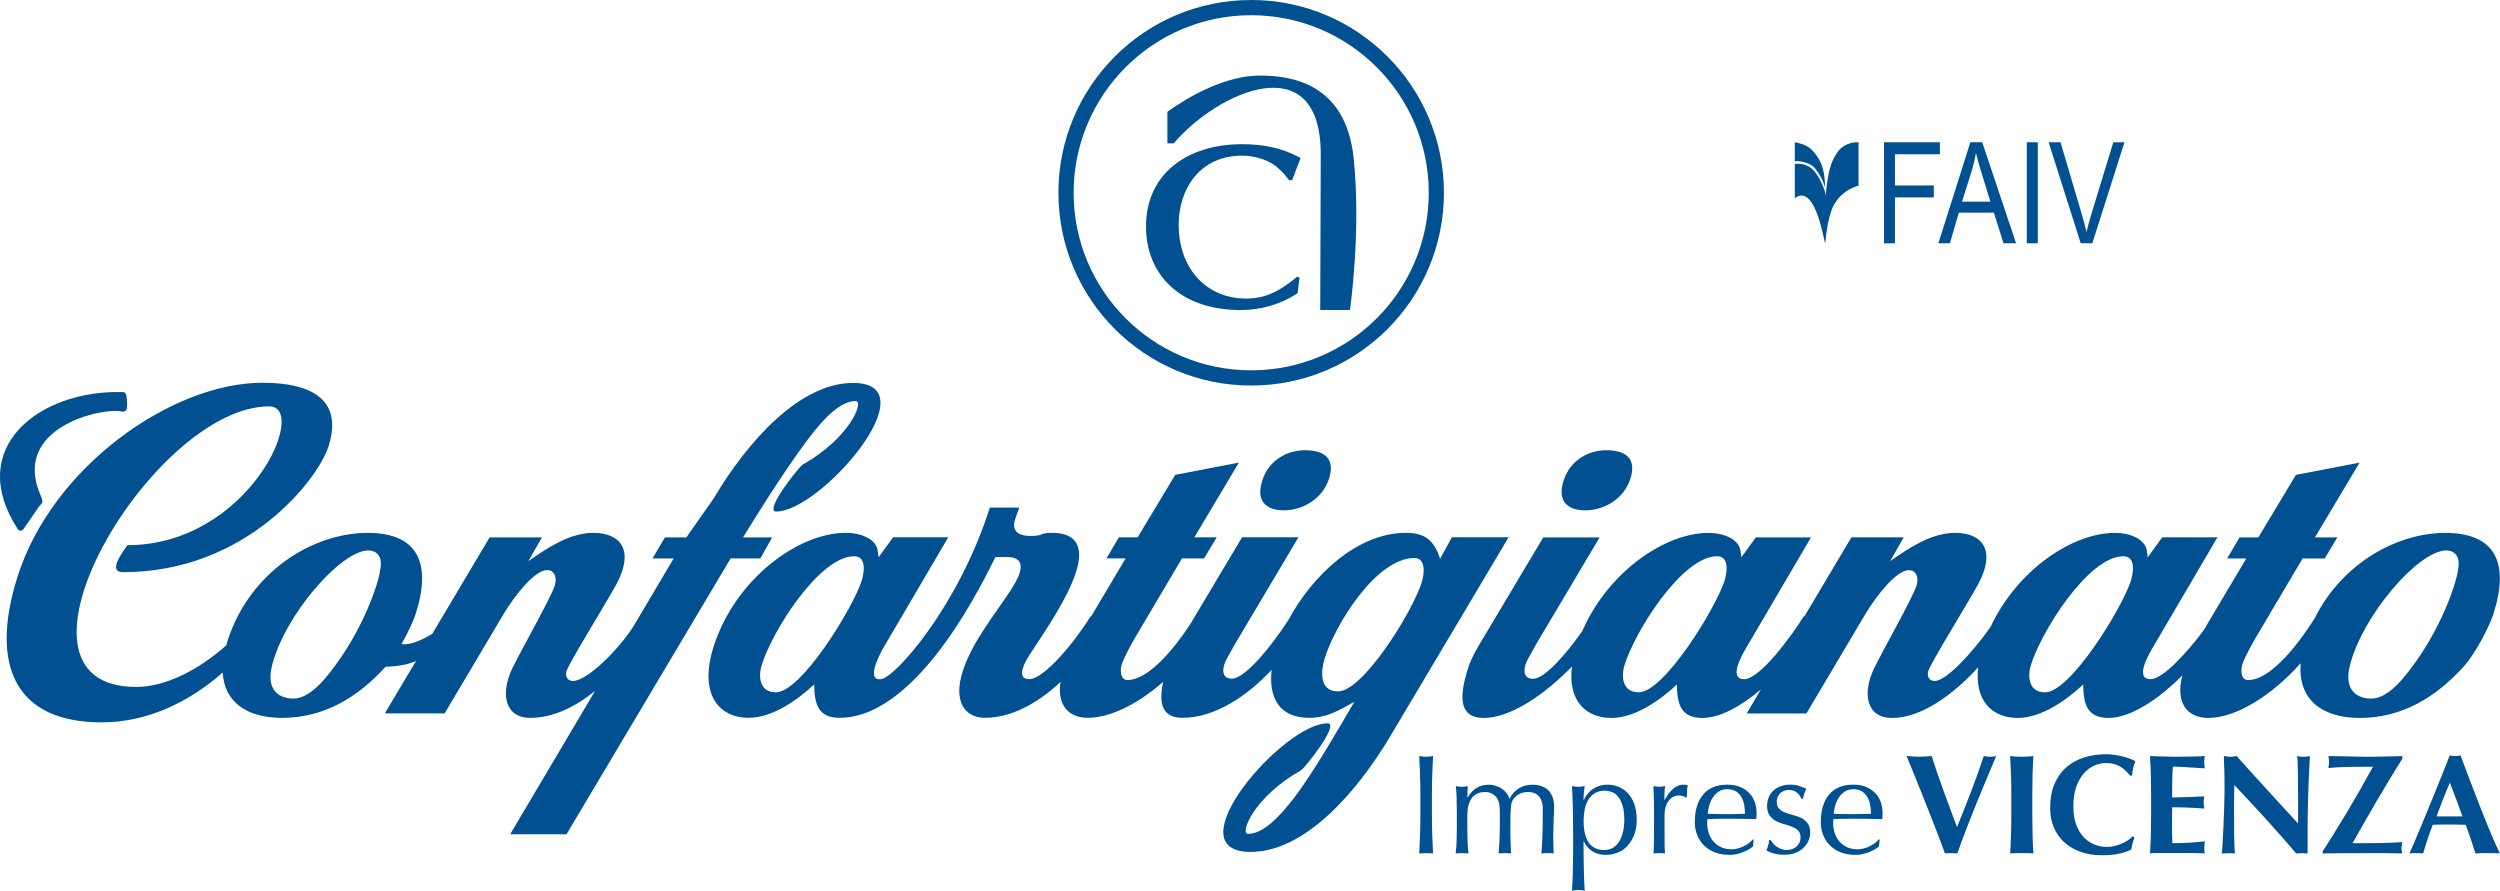 <svg xmlns="http://www.w3.org/2000/svg" id="Livello_2" data-name="Livello 2" viewBox="0 0 566.93 201.98"><defs><style>      .cls-1 {        fill: #005092;      }    </style></defs><g id="Livello_1-2" data-name="Livello 1"><g><g><g><path class="cls-1" d="M172.42,126.64l2.69-4.78h-6.6s8.69-14.39,15.11-22.76c3.28-4.28,6.96-8.16,10.43-8.16,1.96,0-1.29,8.35-11.96,14.38-.95.54-8.95,10.68-6.06,10.68,10.08,0,35.24-29.16,17.43-29.16-12.03,0-23.82,13.04-31.73,26.36l-6.08,8.66h-4.86l-2.81,4.78h4.79l-9.12,15.39c-3.64,5.66-10.63,12.4-13.73,12.4-1.29,0-1.81-1.14-1.42-2.32.63-1.94,9.32-15.96,11.32-19.7,4.03-7.52,1.05-11.57-5.3-11.57-5.36,0-10.5,3.48-14.7,6.41l3.08-5.39h-11.86l-13.01,21.87c-4.08,2.49-6.18,2.48-6.98,2.31,1.53-2.67,2.73-5.35,3.14-6.59,3.83-11.76.57-18.61-10.82-18.61-12.23,0-26.58,8.57-31.73,24.36-.13.39-.22.76-.32,1.14-6.31,5.62-13.86,9.44-20.41,9.44-34.02,0,3.7-63.63,30.12-63.63,9.18,0-4.55,31.48-32.15,31.48-1.26,1.85-4.48,6.12-.98,6.12,28.07,0,44.18-21.12,46.56-28.41,2.97-9.1-1.54-14.54-15-14.54-20.3,0-47.55,18.89-55.49,44-6.43,20.36-.29,33.01,19.07,33.01,9.88,0,19.38-4.18,27.46-11.3.37,6.73,5.52,10.28,13.47,10.28,9.53,0,17.2-4.68,23.46-11.58,3.89-.15,5.92-.83,6.94-1.37l-7.1,11.94h13.56l13.26-22.35c2.75-4.65,7.28-10.15,9.94-10.15,1.88,0,2.3,1.93,1.77,3.53-.94,2.89-7.42,14.24-9.59,18.7-2.79,5.74-1.76,11.28,4.04,11.28,5.06,0,10.12-2.39,14.7-6.11l-19.26,32.51h12.78l37.22-62.56h6.72ZM76.66,150.02c-1.88,2.6-5.91,8.4-10.1,8.4-3.63,0-6.13-2.26-4.92-7.29,2.78-11.51,15.64-26.31,21.91-26.31,1.58,0,2.65,1.01,2.8,2.49.35,3.54-3.87,14.67-9.69,22.72Z"></path><path class="cls-1" d="M286.26,108.95c-1.51,4.61.77,6.78,4.91,6.78s8.71-2.54,10.2-7.12c1.43-4.38-.74-6.51-5.41-6.51-4.11,0-8.22,2.26-9.71,6.85Z"></path><path class="cls-1" d="M329.25,121.85l-2.67,4.84c-1.36-3.98-3.23-5.86-7.74-5.86-11.04,0-21.26,9.68-26.65,19.74-3.46,5.42-9.74,13.33-12.8,13.33-2.89,0-2-3.08-1.18-4.53.25-.44,1.63-2.95,1.88-3.36l14.36-24.17h-12.78l-11.84,19.85c-3.51,5.3-9.32,12.52-14.13,12.52-1.75,0-1.68-2.43-1.33-3.53.55-1.7,2.37-4.97,3.34-6.59l10.33-17.46h5.01l2.87-4.78h-5.08l10.11-16.95-14.44,2.78-8.52,14.17h-4.26l-2.81,4.78h4.34l-7.86,13.24-.07-.14c-3.4,5.6-10.53,14.28-13.9,14.28-3.61,0-.31-4.98.37-6.01,3.4-5.17,8.25-12.23,10.19-18.21,2.07-6.35-.44-8.96-5.37-8.96-3.07,0-1.79.71-4.93.71-2.41,0-4.44-.85-3.47-3.84.28-.86.6-1.72.94-2.59h-6.69c-7.08,22.27-21.34,38.39-24.59,38.89-3.74.58-.25-5.87.45-7.1l14.71-25.06h-12.51l-3.29,4.53-.2-1.5c-.32-2.44-3.47-4.04-7.26-4.04-10.68,0-24.91,10.34-29.88,25.58-3.53,10.84.97,16.37,7.89,16.37,5.38,0,11.05-4.04,14.85-7.58.03,4.27.78,7.58,5.75,7.58,18.28,0,33.37-32.66,35.35-36.46h2.58c5.78,0,2.1,5.68.65,7.87-3.8,5.75-8.48,11.37-10.64,18.01-2.22,6.81.45,10.58,5.03,10.58,5.64,0,11.68-2.99,17.14-8.14-.79,4.91,1.52,8.14,6.2,8.14,5.1,0,11.43-3.19,17.08-8.17-1.17,5.32.03,8.17,4.39,8.17,7.14,0,14.45-4.72,20.2-10.87-.7,6.21,1.67,10.87,8.49,10.87,4.11,0,6.86-1.74,10.27-3.64-3.51,6-9.41,16.27-13.67,21.79-3.29,4.27-6.96,8.16-10.43,8.16-1.96,0,1.28-8.35,11.96-14.38.95-.54,8.95-10.68,6.06-10.68-10.08,0-35.24,29.16-17.43,29.16,12.03,0,23.82-13.04,31.73-26.36l26.76-44.99h-12.84ZM195.37,131.8c-2.01,6.17-13.68,25.2-19.42,25.2-4.05,0-3.82-4.1-3.31-5.87,2.16-7.52,13.07-24.99,21.05-24.99,2.99,0,2.22,3.99,1.68,5.67ZM322.44,132c-2.38,7.29-13.47,24.79-18.99,24.79-4.75,0-3.66-5.45-3.09-7.36,2.29-7.55,11.64-22.89,20.4-22.89,2.74,0,2.17,3.91,1.67,5.46Z"></path><path class="cls-1" d="M359.5,115.73c4.25,0,8.71-2.54,10.21-7.12,1.43-4.38-.74-6.51-5.41-6.51-4.11,0-8.21,2.26-9.71,6.85-1.5,4.61.78,6.78,4.91,6.78Z"></path><path class="cls-1" d="M554.57,120.84c-10.87,0-23.39,6.78-29.66,19.36-3.32,5.31-9.81,14.02-15.09,14.02-1.75,0-1.68-2.43-1.33-3.53.55-1.7,2.37-4.97,3.35-6.59l10.33-17.46h5.01l2.87-4.78h-5.08l10.11-16.95-14.43,2.78-8.52,14.17h-4.26l-2.81,4.78h4.34l-9.74,16.39c-3.58,4.8-9.15,10.99-11.97,10.99-3.78,0-.25-5.87.45-7.1l14.71-25.06h-12.52l-3.29,4.53-.2-1.5c-.32-2.44-3.47-4.04-7.26-4.04-9.65,0-22.17,8.45-28.17,21.32-3.9,5.52-9.96,12.26-12.69,12.26-1.29,0-1.81-1.14-1.42-2.32.64-1.94,9.32-15.96,11.33-19.7,4.03-7.52,1.04-11.57-5.3-11.57-5.36,0-10.5,3.48-14.7,6.41l3.08-5.39h-11.86l-10.67,17.93-.13-.05c-2.74,4.45-9.95,14.28-13.52,14.28-3.78,0-.25-5.87.45-7.1l14.71-25.06h-12.51l-3.29,4.53-.2-1.5c-.32-2.44-3.47-4.04-7.26-4.04-9.87,0-22.77,8.85-28.59,22.23-3.55,5.06-8.52,10.85-11.14,10.85-2.89,0-2.01-3.08-1.18-4.53.24-.44,1.63-2.95,1.87-3.36l14.36-24.17h-12.78l-13.51,22.65c-1.33,2.25-2.68,4.38-3.5,6.89-2.41,7.4-1.67,11.4,3.5,11.4,6.13,0,13.81-5.29,20.01-11.66-.96,7.72,3.13,11.66,8.96,11.66,5.38,0,11.05-4.04,14.85-7.58.03,4.27.78,7.58,5.76,7.58,4.04,0,8.78-2.66,13.29-6.46l-3.24,5.45h13.55l13.26-22.35c2.76-4.65,7.28-10.15,9.94-10.15,1.89,0,2.3,1.93,1.77,3.53-.94,2.89-7.42,14.24-9.59,18.7-2.79,5.74-1.76,11.28,4.04,11.28,6.52,0,13.64-5.05,19.53-11.46-.86,7.59,3.21,11.46,8.98,11.46,5.38,0,11.05-4.04,14.85-7.58.03,4.27.78,7.58,5.75,7.58s11.3-4.2,16.74-9.65c-1.56,5.75.72,9.65,5.86,9.65,6.07,0,14.11-4.76,20.96-12.41-.66,8.11,4.68,12.41,13.43,12.41,9.53,0,17.2-4.68,23.47-11.58,3.03-3.34,6.04-9.65,6.73-11.77,3.84-11.76.57-18.61-10.82-18.61ZM391.04,131.8c-2.01,6.17-13.67,25.2-19.42,25.2-4.04,0-3.82-4.1-3.31-5.87,2.16-7.52,13.07-24.99,21.05-24.99,2.99,0,2.22,3.99,1.68,5.67ZM483.19,131.8c-2.01,6.17-13.68,25.2-19.42,25.2-4.05,0-3.82-4.1-3.31-5.87,2.16-7.52,13.07-24.99,21.05-24.99,2.99,0,2.22,3.99,1.68,5.67ZM547.86,150.02c-1.88,2.6-5.91,8.4-10.1,8.4-3.63,0-6.14-2.26-4.92-7.29,2.78-11.51,15.64-26.31,21.91-26.31,1.58,0,2.65,1.01,2.79,2.49.35,3.54-3.87,14.67-9.69,22.72Z"></path><path class="cls-1" d="M5.5,119.74s2.55-3.73,3.18-4.64c.62-.92,1.34-.94.64-2.49-7.1-15.74,14.03-20.3,18.35-19.29,1.01.24,1.12-.75,1.15-1.27.03-.53.03-.49-.09-1.92-.12-1.43-1-1.22-1-1.22-18.86-.5-35.62,12.61-23.77,30.97.81,1.16,1.55-.13,1.55-.13Z"></path><path class="cls-1" d="M283.73,87.43c24.15,0,43.71-19.57,43.71-43.71S307.87,0,283.73,0s-43.71,19.57-43.71,43.72,19.57,43.71,43.71,43.71ZM283.73,3.45c22.24,0,40.27,18.03,40.27,40.27s-18.03,40.26-40.27,40.26-40.26-18.03-40.26-40.26S261.49,3.45,283.73,3.45Z"></path><path class="cls-1" d="M281.41,70.3c4.62,0,9.08-1.3,12.86-3.82l.42-3.52-.5-.23c-3.53,2.9-6.73,4.97-11.6,4.97-9.16,0-15.3-6.96-15.3-16.74,0-8.02,4.71-15.67,14.46-15.67,2.86,0,6.39,1.07,8.32,3.06.92.69,1.6,1.68,2.27,2.52h.67l1.93-5.04c-4.12-2.29-8.49-3.13-13.28-3.13-12.53,0-21.78,6.8-21.78,18.65,0,10.7,7.48,18.96,21.52,18.96Z"></path><path class="cls-1" d="M299.51,35.01l-.12,35.29h6.74s2.58-17.7.84-34.44c-1.78-17.13-14.37-18.72-21.25-18.72-7.69,0-15.86,4.54-20.99,8.21v7.15h1.44c10.06-11.8,33.34-22.22,33.34,2.52Z"></path></g><g><path class="cls-1" d="M322.02,175.61c-.05-1.36-.11-2.75-.18-4.16.28.04.55.08.8.11.26.03.51.05.77.05s.51-.02.77-.05c.26-.03.52-.07.8-.11-.06,1.41-.12,2.8-.18,4.16-.05,1.36-.08,2.75-.08,4.16v5.53c0,1.41.03,2.81.08,4.18.05,1.37.11,2.72.18,4.05-.49-.04-1.02-.06-1.57-.06s-1.08.02-1.57.06c.06-1.33.12-2.68.18-4.05.05-1.37.08-2.76.08-4.18v-5.53c0-1.41-.03-2.8-.08-4.16Z"></path><path class="cls-1" d="M330.34,181.24c-.03-1.06-.1-2.05-.21-2.97.6.11,1.08.16,1.45.16.17,0,.36-.02.56-.05.2-.03.44-.07.72-.11-.06.86-.1,1.71-.1,2.57h.06c1.14-1.93,2.73-2.89,4.79-2.89.54,0,1.06.08,1.57.24.51.16.98.38,1.4.66.42.28.78.62,1.08,1.01.3.4.5.82.61,1.27h.06c.51-1.03,1.22-1.82,2.11-2.36.89-.55,1.91-.82,3.07-.82.71,0,1.36.1,1.96.29.6.19,1.12.49,1.56.9.44.41.78.93,1.03,1.57s.37,1.41.37,2.31c0,.36,0,.76-.03,1.19-.02.43-.04.93-.07,1.49s-.04,1.21-.06,1.93c-.02.72-.03,1.55-.03,2.49,0,.58,0,1.14.02,1.67.01.54.04,1.11.08,1.74-.24-.04-.47-.06-.71-.06h-1.38c-.24,0-.47.02-.71.06.06-.54.13-1.62.21-3.25s.11-3.9.11-6.81c0-.54-.06-1.04-.18-1.51-.12-.47-.31-.88-.56-1.22-.26-.34-.6-.62-1.03-.82s-.96-.31-1.61-.31c-.77,0-1.43.15-1.96.45-.54.3-.95.65-1.25,1.06-.17.24-.31.47-.4.71-.1.24-.17.59-.22,1.08-.05.48-.09,1.16-.11,2.02-.02.87-.03,2.06-.03,3.58,0,.92.02,1.76.05,2.52.03.76.07,1.59.11,2.49-.49-.04-.96-.06-1.42-.06s-.92.02-1.41.06c.11-1.18.18-2.38.22-3.6.04-1.22.07-2.42.07-3.6,0-1.01,0-1.79-.02-2.36-.01-.57-.04-1.02-.08-1.35-.04-.33-.1-.61-.18-.82-.08-.21-.18-.45-.31-.71-.24-.41-.61-.75-1.11-1.04-.5-.29-1.02-.43-1.56-.43-1.41,0-2.45.46-3.12,1.38-.66.92-1,2.22-1,3.89v2.73c0,.96.02,1.98.05,3.04s.1,2.02.21,2.88c-.49-.04-.98-.06-1.45-.06s-.95.02-1.45.06c.11-.86.18-1.82.21-2.88.03-1.06.05-2.07.05-3.04v-3.34c0-.96-.02-1.98-.05-3.04Z"></path><path class="cls-1" d="M356.73,187.61c0-.73,0-1.52-.02-2.38-.01-.86-.03-1.71-.05-2.55-.02-.85-.05-1.66-.08-2.43s-.07-1.43-.11-1.99c.6.11,1.08.16,1.44.16s.85-.05,1.45-.16c-.08.56-.15,1.09-.19,1.61-.04.51-.07,1.03-.07,1.54h.07c.15-.34.36-.71.64-1.11s.64-.77,1.08-1.13c.44-.35.97-.65,1.59-.88.62-.24,1.33-.35,2.12-.35s1.62.16,2.41.47c.79.31,1.49.79,2.11,1.43.61.64,1.1,1.46,1.48,2.46s.56,2.18.56,3.55-.2,2.56-.61,3.57c-.41,1.01-.94,1.84-1.59,2.51-.65.66-1.4,1.15-2.23,1.46-.84.31-1.67.47-2.51.47-2.36,0-4.04-1.02-5.04-3.05h-.07v2.02c0,.68,0,1.45.02,2.3,0,.85.03,1.69.05,2.52s.05,1.63.08,2.39c.03.76.07,1.41.11,1.94-.6-.11-1.08-.16-1.45-.16s-.85.05-1.44.16c.04-.54.08-1.18.11-1.94s.06-1.56.08-2.39c.02-.84.04-1.68.05-2.52.01-.85.02-1.61.02-2.3v-5.21ZM368.34,185.82c0-1.29-.13-2.35-.4-3.18-.27-.84-.61-1.5-1.03-2.01-.42-.5-.89-.85-1.43-1.04-.54-.19-1.06-.29-1.57-.29-.86,0-1.59.18-2.2.55-.61.36-1.11.85-1.49,1.46-.39.61-.66,1.33-.84,2.15-.17.82-.26,1.7-.26,2.62,0,4.46,1.56,6.68,4.69,6.68.77,0,1.44-.18,2.01-.53.57-.35,1.04-.85,1.42-1.48.37-.63.65-1.37.84-2.22.18-.85.27-1.75.27-2.72Z"></path><path class="cls-1" d="M381.69,180.55c-.31-.11-.63-.16-.95-.16-.51,0-.98.12-1.38.35-.41.24-.75.55-1.03.95-.28.4-.49.87-.64,1.41-.15.55-.22,1.13-.22,1.75v3.53c0,1.44,0,2.53.02,3.29,0,.76.05,1.38.11,1.85-.43-.04-.86-.06-1.29-.06-.47,0-.92.02-1.35.06.07-.73.1-1.72.11-2.97,0-1.25.02-2.79.02-4.61v-1.03c0-.84,0-1.8-.02-2.89-.01-1.09-.05-2.35-.11-3.76.24.04.46.08.68.11.21.03.44.05.67.05.19,0,.4-.02.61-.05.21-.03.44-.07.67-.11-.08.77-.13,1.38-.14,1.83-.01.45-.02.88-.02,1.29l.06.03c1.26-2.31,2.68-3.47,4.24-3.47.19,0,.36.01.5.03.14.02.32.07.53.16-.11.26-.17.65-.19,1.17-.02.53-.03,1-.03,1.43l-.23.16c-.11-.13-.32-.25-.63-.35Z"></path><path class="cls-1" d="M384.34,186.39c0-2.64.63-4.7,1.88-6.2,1.25-1.5,3.08-2.25,5.48-2.25,1.14,0,2.12.18,2.94.53.82.35,1.52.82,2.07,1.41.56.59.97,1.28,1.24,2.07.27.79.4,1.64.4,2.54,0,.21,0,.42-.02.63-.01.2-.03.41-.05.63-1.16-.02-2.3-.04-3.44-.06s-2.28-.03-3.44-.03c-.71,0-1.41.01-2.11.03s-1.4.04-2.11.06c-.02.11-.03.27-.03.48v.42c0,.84.12,1.62.37,2.35.25.73.61,1.36,1.08,1.88.47.53,1.05.94,1.73,1.25.69.31,1.48.47,2.38.47.43,0,.87-.06,1.32-.18.45-.12.89-.28,1.32-.48.43-.2.83-.44,1.2-.72s.7-.58.98-.9l.16.1-.19,1.57c-.64.51-1.44.95-2.39,1.32s-1.94.55-2.97.55c-1.16,0-2.21-.18-3.17-.53-.95-.35-1.78-.87-2.47-1.54-.7-.67-1.23-1.47-1.61-2.39s-.56-1.92-.56-2.99ZM391.76,178.97c-.79,0-1.46.18-2.01.55-.55.36-1,.82-1.35,1.37-.35.55-.62,1.15-.8,1.8-.18.65-.3,1.27-.34,1.85.66.02,1.35.04,2.07.06.72.02,1.42.03,2.11.03s1.42-.01,2.15-.03c.73-.02,1.43-.04,2.12-.06,0-.58-.05-1.19-.15-1.83-.1-.64-.29-1.24-.58-1.8-.29-.56-.69-1.02-1.2-1.38-.51-.36-1.19-.55-2.02-.55Z"></path><path class="cls-1" d="M402.06,191.25c.22.26.49.5.8.72.31.22.66.41,1.06.56.4.15.82.22,1.27.22.41,0,.8-.06,1.17-.19s.71-.31,1-.55c.29-.24.52-.54.69-.9.17-.36.26-.78.26-1.25,0-.66-.19-1.17-.56-1.53s-.84-.64-1.4-.87-1.17-.42-1.83-.59c-.66-.17-1.28-.41-1.83-.72-.56-.31-1.02-.72-1.4-1.24-.38-.51-.56-1.22-.56-2.12,0-.71.12-1.36.35-1.94.23-.59.58-1.1,1.03-1.53.45-.43,1.01-.77,1.67-1.01.66-.25,1.43-.37,2.28-.37.79,0,1.46.11,2.01.32.55.21,1.06.41,1.56.58-.17.32-.33.72-.48,1.19-.15.47-.25.84-.29,1.09h-.38c-.17-.51-.5-.97-1-1.38-.49-.41-1.1-.61-1.83-.61-.32,0-.64.05-.96.16-.32.11-.61.27-.87.48-.26.21-.47.49-.64.84-.17.34-.26.75-.26,1.22,0,.69.19,1.22.56,1.59.37.38.84.67,1.4.88.56.21,1.17.4,1.83.56.66.16,1.27.39,1.83.67.56.29,1.02.69,1.4,1.21s.56,1.22.56,2.12c0,.62-.13,1.23-.4,1.83-.27.6-.65,1.14-1.16,1.62s-1.11.86-1.82,1.12c-.71.27-1.51.4-2.41.4-.99,0-1.81-.1-2.47-.29-.66-.19-1.22-.42-1.67-.67.13-.28.26-.66.4-1.14.14-.48.21-.88.21-1.21h.39c.11.21.27.45.5.71Z"></path><path class="cls-1" d="M412.91,186.39c0-2.64.63-4.7,1.88-6.2,1.25-1.5,3.08-2.25,5.48-2.25,1.14,0,2.12.18,2.94.53.82.35,1.52.82,2.07,1.41.56.59.97,1.28,1.24,2.07.27.79.4,1.64.4,2.54,0,.21,0,.42-.02.63-.01.2-.03.41-.05.63-1.16-.02-2.3-.04-3.44-.06s-2.28-.03-3.44-.03c-.71,0-1.41.01-2.11.03s-1.4.04-2.11.06c-.02.11-.03.27-.03.48v.42c0,.84.12,1.62.37,2.35.25.73.61,1.36,1.08,1.88.47.53,1.05.94,1.73,1.25.69.31,1.48.47,2.38.47.43,0,.87-.06,1.32-.18.45-.12.89-.28,1.32-.48.43-.2.83-.44,1.2-.72s.7-.58.98-.9l.16.1-.19,1.57c-.64.51-1.44.95-2.39,1.32-.95.36-1.94.55-2.97.55-1.16,0-2.21-.18-3.17-.53-.95-.35-1.78-.87-2.47-1.54-.7-.67-1.23-1.47-1.61-2.39s-.56-1.92-.56-2.99ZM420.33,178.97c-.79,0-1.46.18-2.01.55-.55.36-1,.82-1.35,1.37-.35.55-.62,1.15-.8,1.8-.18.65-.3,1.27-.34,1.85.66.02,1.35.04,2.07.06.72.02,1.42.03,2.11.03s1.42-.01,2.15-.03c.73-.02,1.43-.04,2.12-.06,0-.58-.05-1.19-.15-1.83-.1-.64-.29-1.24-.58-1.8-.29-.56-.69-1.02-1.2-1.38-.51-.36-1.19-.55-2.02-.55Z"></path><path class="cls-1" d="M443.79,187.58c1.11-2.72,2.2-5.46,3.25-8.21,1.05-2.75,1.99-5.39,2.83-7.92.53.11,1.01.16,1.41.16s.88-.05,1.41-.16c-.54,1.26-1.18,2.79-1.93,4.56-.75,1.78-1.53,3.66-2.35,5.66-.81,1.99-1.62,4.02-2.41,6.07-.79,2.06-1.5,3.98-2.12,5.78-.43-.04-.9-.06-1.41-.06s-.99.02-1.41.06c-.32-.86-.71-1.9-1.17-3.12-.46-1.22-.95-2.52-1.48-3.89-.53-1.37-1.08-2.77-1.66-4.21-.58-1.44-1.14-2.82-1.67-4.16-.54-1.34-1.04-2.59-1.51-3.74-.47-1.16-.88-2.14-1.22-2.96.49.04.98.08,1.46.11.48.03.96.05,1.43.05s.94-.02,1.41-.05c.47-.03.94-.07,1.41-.11.36,1.2.78,2.46,1.24,3.79.46,1.33.94,2.68,1.43,4.06.49,1.38,1,2.77,1.53,4.16.52,1.39,1.03,2.76,1.53,4.11Z"></path><path class="cls-1" d="M456.03,175.61c-.04-1.38-.11-2.77-.19-4.16.36.04.76.08,1.19.11.43.03.91.05,1.45.05s1.02-.02,1.45-.05c.43-.03.82-.07,1.19-.11-.09,1.39-.15,2.78-.19,4.16-.04,1.38-.06,2.96-.06,4.74v4.37c0,1.78.02,3.36.06,4.74.04,1.38.11,2.74.19,4.07-.36-.04-.76-.06-1.19-.06h-2.89c-.43,0-.83.02-1.19.06.08-1.33.15-2.68.19-4.07.04-1.38.07-2.96.07-4.74v-4.37c0-1.78-.02-3.36-.07-4.74Z"></path><path class="cls-1" d="M483.6,191.26c-.13.46-.21.92-.26,1.37-1.74.88-3.92,1.32-6.56,1.32-1.86,0-3.53-.26-5-.79-1.47-.52-2.71-1.26-3.73-2.22-1.02-.95-1.8-2.08-2.33-3.39-.54-1.31-.8-2.72-.8-4.24,0-2.23.35-4.12,1.04-5.67.7-1.55,1.63-2.82,2.8-3.79,1.17-.97,2.52-1.69,4.06-2.14,1.54-.45,3.16-.67,4.85-.67.56,0,1.15.04,1.77.13.62.09,1.22.2,1.8.34s1.13.31,1.66.5c.52.19.97.4,1.33.61-.21.54-.38,1.08-.5,1.62-.12.55-.2,1.1-.24,1.65h-.45c-.81-1.03-1.65-1.76-2.51-2.2-.86-.44-1.86-.66-3.02-.66-.86,0-1.72.19-2.59.58-.87.39-1.66.98-2.36,1.77s-1.28,1.8-1.72,3.04c-.44,1.23-.66,2.71-.66,4.42s.22,3.06.67,4.23c.45,1.17,1.03,2.12,1.75,2.86.72.74,1.53,1.28,2.44,1.62.91.34,1.83.51,2.75.51.51,0,1.04-.06,1.58-.18.53-.12,1.06-.28,1.58-.48.51-.2,1-.46,1.46-.75.46-.3.86-.63,1.2-1l.42.26c-.17.45-.32.91-.45,1.37Z"></path><path class="cls-1" d="M487.75,175.61c-.04-1.38-.11-2.77-.19-4.16.96.02,1.92.05,2.86.1.94.04,1.9.06,2.86.06,1.59,0,2.99-.02,4.23-.05,1.23-.03,2.06-.07,2.49-.11-.09.34-.13.79-.13,1.35,0,.34,0,.61.03.8.02.19.05.41.1.64-.62-.04-1.3-.09-2.04-.13-.74-.04-1.46-.09-2.15-.13-.7-.04-1.32-.07-1.88-.1-.56-.02-.95-.03-1.19-.03-.09,1.18-.13,2.35-.14,3.5-.01,1.16-.02,2.33-.02,3.5,1.39-.02,2.65-.05,3.78-.1,1.13-.04,2.3-.1,3.52-.16-.07.36-.11.64-.13.84-.02.19-.03.4-.03.61,0,.17.02.35.05.53.03.18.07.44.11.79-2.44-.19-4.87-.29-7.3-.29,0,.69,0,1.37-.02,2.06-.01.69-.02,1.37-.02,2.06,0,1.39.03,2.73.1,4.02,1.22,0,2.44-.03,3.66-.1,1.22-.06,2.45-.17,3.7-.32-.04.24-.07.45-.1.64-.02.19-.03.46-.03.8s0,.61.03.8c.02.19.05.35.1.48-.58-.02-1.29-.04-2.14-.05-.85-.01-2.01-.02-3.49-.02h-5.09c-.48,0-.85,0-1.09.02-.25.01-.46.03-.63.05.08-1.33.15-2.68.19-4.07.04-1.38.06-2.96.06-4.74v-4.37c0-1.78-.02-3.36-.06-4.74Z"></path><path class="cls-1" d="M504.46,177.85c0-1.48-.02-2.72-.06-3.73-.04-1.01-.07-1.9-.1-2.67.6.11,1.08.16,1.45.16s.85-.05,1.44-.16c2.34,2.59,4.64,5.14,6.93,7.65,2.28,2.51,4.62,5.06,7.02,7.65v-5.91c0-1.05,0-2.08-.02-3.1-.01-1.02-.02-1.95-.03-2.81-.01-.86-.03-1.6-.06-2.22-.03-.62-.07-1.04-.11-1.25.6.11,1.08.16,1.45.16s.85-.05,1.45-.16c-.11,1.95-.19,3.71-.26,5.29-.07,1.57-.12,3.06-.16,4.45s-.07,2.77-.08,4.13c0,1.36-.02,2.81-.02,4.35v3.86c-.43-.04-.87-.06-1.32-.06s-.89.02-1.25.06c-4.41-5.14-9.1-10.32-14.04-15.52-.02.62-.04,1.24-.05,1.86-.01.62-.02,1.25-.02,1.9v3.73c0,1.29,0,2.38.02,3.28,0,.9.03,1.66.05,2.28.02.62.04,1.13.06,1.53.02.4.04.71.07.95-.26-.04-.51-.06-.77-.06h-.74c-.49,0-.99.02-1.48.06.04-.17.1-.78.16-1.83.06-1.05.13-2.33.21-3.84.07-1.51.14-3.15.19-4.92.05-1.77.08-3.47.08-5.09Z"></path><path class="cls-1" d="M529.33,188.93c.96-1.54,1.95-3.16,2.96-4.85,1.01-1.69,2.01-3.41,3-5.14,1-1.74,1.93-3.41,2.81-5.01l-.03-.06c-1.67,0-3.36.01-5.08.03-1.71.02-3.37.11-4.98.26.04-.24.08-.46.11-.67s.05-.44.05-.68-.02-.46-.05-.68c-.03-.21-.07-.44-.11-.67.98,0,1.86.01,2.62.03.76.02,1.48.04,2.15.05.67.01,1.34.03,1.99.05.65.02,1.35.03,2.11.03.66,0,1.28,0,1.85-.02.57-.01,1.15-.02,1.75-.03.6-.01,1.24-.03,1.93-.05.69-.02,1.48-.04,2.38-.06v.58c-2.01,3.21-3.94,6.39-5.78,9.54-1.84,3.15-3.67,6.34-5.5,9.58v.06c1.67,0,3.08,0,4.24-.02,1.16-.01,2.16-.03,3.02-.05.86-.02,1.59-.05,2.2-.08.61-.03,1.21-.07,1.78-.11-.02.24-.05.46-.1.68-.04.21-.07.44-.07.67s.02.46.07.66c.04.2.07.39.1.56-1.35-.04-2.65-.06-3.9-.06h-4.13c-2.59,0-4.76,0-6.49.02-1.73.01-2.91.03-3.53.05v-.45c.79-1.22,1.67-2.6,2.64-4.15Z"></path><path class="cls-1" d="M566.93,193.53c-.51-.04-1-.06-1.46-.06h-2.73c-.46,0-.92.02-1.37.06-.34-1.05-.7-2.12-1.06-3.21-.36-1.09-.75-2.19-1.16-3.28-.69-.02-1.37-.04-2.06-.05-.69-.01-1.37-.02-2.06-.02-.56,0-1.11,0-1.67.02-.56.01-1.12.03-1.67.05-.43,1.09-.83,2.19-1.19,3.28-.36,1.09-.7,2.16-1,3.21-.26-.04-.51-.06-.75-.06h-1.53c-.26,0-.54.02-.84.06.26-.56.6-1.33,1.03-2.31.43-.99.9-2.1,1.41-3.34.51-1.24,1.06-2.58,1.65-4,.59-1.42,1.18-2.86,1.77-4.32.59-1.46,1.17-2.89,1.74-4.31.57-1.41,1.09-2.73,1.56-3.95.21.04.42.08.61.11.19.03.4.05.61.05s.42-.02.61-.05c.19-.03.4-.07.61-.11.68,1.82,1.42,3.77,2.2,5.85.78,2.08,1.57,4.12,2.36,6.12.79,2,1.56,3.9,2.31,5.7.75,1.8,1.44,3.32,2.06,4.56ZM555.56,177.49c-.56,1.29-1.08,2.55-1.58,3.81-.49,1.25-.97,2.53-1.44,3.84h5.88c-.47-1.31-.94-2.59-1.4-3.84-.46-1.25-.95-2.52-1.46-3.81Z"></path></g></g><g><g><path class="cls-1" d="M407.01,32.26s2.44.32,3.79,1.67c1.35,1.35,3.06,3.45,3.06,8.47,0,.52-.21-1.71-2.25-4.2-.02-.03-.04-.05-.06-.08-1.23-1.47-3.97-1.65-4.54-1.6v-4.27Z"></path><path class="cls-1" d="M407.01,37.2s2.15-.47,3.93,1.12c1.69,1.5,3.01,5.06,3.03,5.73.05,2.39.05-5.79,2.34-8.93,0,0,1.28-2.92,5.15-2.87v9.88s-3.4.64-5.47,4.14c0,0-1.44,1.91-2.07,8.82-.11,1.17-1.97-13.87-6.91-10.15v-7.76Z"></path></g><g><path class="cls-1" d="M427.24,55.17v-22.91h12.67v2.72h-10.19v7.08h8.81v2.71h-8.81v10.41h-2.49Z"></path><path class="cls-1" d="M439.57,55.17l7.25-22.91h2.69l7.68,22.91h-2.85l-2.18-6.94h-7.95l-2.03,6.94h-2.61ZM444.94,45.74h6.43l-1.95-6.34c-.61-1.94-1.05-3.52-1.33-4.73-.25,1.46-.6,2.92-1.04,4.36l-2.12,6.7Z"></path><path class="cls-1" d="M459.62,55.17v-22.91h2.49v22.91h-2.49Z"></path><path class="cls-1" d="M471.85,55.17l-7.28-22.91h2.7l4.91,16.64c.37,1.3.7,2.54.98,3.74.29-1.25.63-2.5,1-3.74l5.08-16.64h2.53l-7.29,22.91h-2.62Z"></path></g></g></g></g></svg>